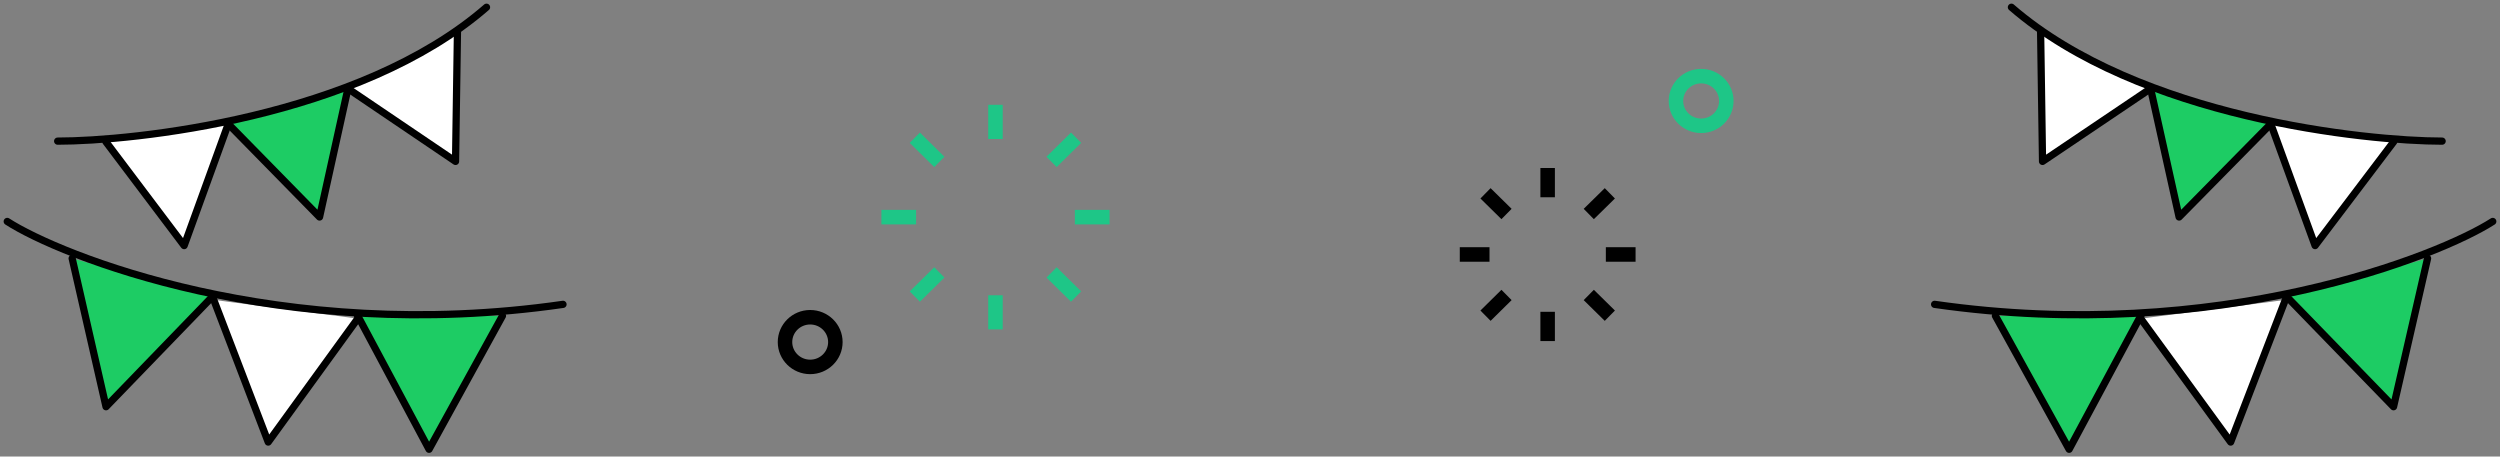 <svg width="345" height="63" viewBox="0 0 345 63" fill="none" xmlns="http://www.w3.org/2000/svg">
  <rect x="0" y="0" width="345" height="63" fill="#808080" stroke="none"/>
  <path d="M219.251 29.532L222.158 26.679" stroke="black" stroke-width="2" stroke-linejoin="round" />
  <path d="M205.001 43.566L207.9 40.705" stroke="black" stroke-width="2" stroke-linejoin="round" />
  <path d="M219.251 40.705L222.158 43.566" stroke="black" stroke-width="2" stroke-linejoin="round" />
  <path d="M205.001 26.679L207.9 29.532" stroke="black" stroke-width="2" stroke-linejoin="round" />
  <path d="M221.607 35.118H225.709" stroke="black" stroke-width="2" stroke-linejoin="round" />
  <path d="M201.45 35.118H205.552" stroke="black" stroke-width="2" stroke-linejoin="round" />
  <path d="M213.575 43.026V47.063" stroke="black" stroke-width="2" stroke-linejoin="round" />
  <path d="M213.575 23.182V27.22" stroke="black" stroke-width="2" stroke-linejoin="round" />
  <path d="M137.375 19.181V14.467" stroke="#1EC687" stroke-width="2" stroke-linejoin="round" />
  <path d="M137.375 45.461V40.748" stroke="#1EC687" stroke-width="2" stroke-linejoin="round" />
  <path d="M126.421 29.964H121.633" stroke="#1EC687" stroke-width="2" stroke-linejoin="round" />
  <path d="M153.118 29.964H148.33" stroke="#1EC687" stroke-width="2" stroke-linejoin="round" />
  <path d="M129.627 22.343L126.244 19.005" stroke="#1EC687" stroke-width="2" stroke-linejoin="round" />
  <path d="M148.5 40.923L145.117 37.593" stroke="#1EC687" stroke-width="2" stroke-linejoin="round" />
  <path d="M129.627 37.593L126.244 40.923" stroke="#1EC687" stroke-width="2" stroke-linejoin="round" />
  <path d="M148.5 19.005L145.117 22.343" stroke="#1EC687" stroke-width="2" stroke-linejoin="round" />
  <path d="M275.367 43.587L285.54 62L295.488 43.459" fill="#1DCC64" />
  <path d="M275.367 43.587L285.54 62L295.488 43.459" stroke="black" stroke-linecap="round" stroke-linejoin="round" />
  <path d="M295.423 43.969L307.832 61.004L315.375 41.388" fill="white" />
  <path d="M295.423 43.969L307.832 61.004L315.375 41.388" stroke="black" stroke-linecap="round" stroke-linejoin="round" />
  <path d="M296.835 12.466L300.716 29.946L313.35 17.118" fill="#1DCC64" />
  <path d="M296.835 12.466L300.716 29.946L313.35 17.118" stroke="black" stroke-linecap="round" stroke-linejoin="round" />
  <path d="M313.35 17.047L319.482 33.89L330.333 19.557" fill="white" />
  <path d="M313.35 17.047L319.482 33.89L330.333 19.557" stroke="black" stroke-linecap="round" stroke-linejoin="round" />
  <path d="M281.604 4.378L281.87 22.274L296.843 12.187" fill="white" />
  <path d="M281.604 4.378L281.87 22.274L296.843 12.187" stroke="black" stroke-linecap="round" stroke-linejoin="round" />
  <path d="M315.61 40.982L330.309 56.128L335.005 35.659" fill="#1DCC64" />
  <path d="M315.61 40.982L330.309 56.128L335.005 35.659" stroke="black" stroke-linecap="round" stroke-linejoin="round" />
  <path d="M344 30.56C336.803 35.205 306.146 47.626 266.977 42.001" stroke="black" stroke-linecap="round" stroke-linejoin="round" />
  <path d="M337.013 19.477C326.638 19.477 295.214 16.29 277.577 1" stroke="black" stroke-linecap="round" stroke-linejoin="round" />
  <path d="M69.338 43.587L59.209 62L49.304 43.459" fill="#1DCC64" />
  <path d="M69.338 43.587L59.209 62L49.304 43.459" stroke="black" stroke-linecap="round" stroke-linejoin="round" />
  <path d="M49.368 43.969L37.013 61.004L29.502 41.388" fill="white" />
  <path d="M49.368 43.969L37.013 61.004L29.502 41.388" stroke="black" stroke-linecap="round" stroke-linejoin="round" />
  <path d="M47.962 12.466L44.098 29.946L31.518 17.118" fill="#1DCC64" />
  <path d="M47.962 12.466L44.098 29.946L31.518 17.118" stroke="black" stroke-linecap="round" stroke-linejoin="round" />
  <path d="M31.519 17.047L25.413 33.89L14.608 19.557" fill="white" />
  <path d="M31.519 17.047L25.413 33.89L14.608 19.557" stroke="black" stroke-linecap="round" stroke-linejoin="round" />
  <path d="M63.129 4.378L62.864 22.274L47.955 12.187" fill="white" />
  <path d="M63.129 4.378L62.864 22.274L47.955 12.187" stroke="black" stroke-linecap="round" stroke-linejoin="round" />
  <path d="M29.269 40.982L14.632 56.128L9.957 35.659" fill="#1DCC64" />
  <path d="M29.269 40.982L14.632 56.128L9.957 35.659" stroke="black" stroke-linecap="round" stroke-linejoin="round" />
  <path d="M1 30.56C8.166 35.205 38.692 47.626 77.693 42.001" stroke="black" stroke-linecap="round" stroke-linejoin="round" />
  <path d="M7.957 19.477C18.288 19.477 49.577 16.29 67.138 1" stroke="black" stroke-linecap="round" stroke-linejoin="round" />
  <path d="M234.757 17.361C236.676 17.361 238.232 15.826 238.232 13.934C238.232 12.041 236.676 10.507 234.757 10.507C232.837 10.507 231.281 12.041 231.281 13.934C231.281 15.826 232.837 17.361 234.757 17.361Z" stroke="#1EC687" stroke-width="2" stroke-linecap="round" stroke-linejoin="round" />
  <path d="M111.805 50.633C113.724 50.633 115.28 49.099 115.28 47.206C115.28 45.314 113.724 43.779 111.805 43.779C109.886 43.779 108.33 45.314 108.33 47.206C108.33 49.099 109.886 50.633 111.805 50.633Z" stroke="black" stroke-width="2" stroke-linecap="round" stroke-linejoin="round" />
</svg>
